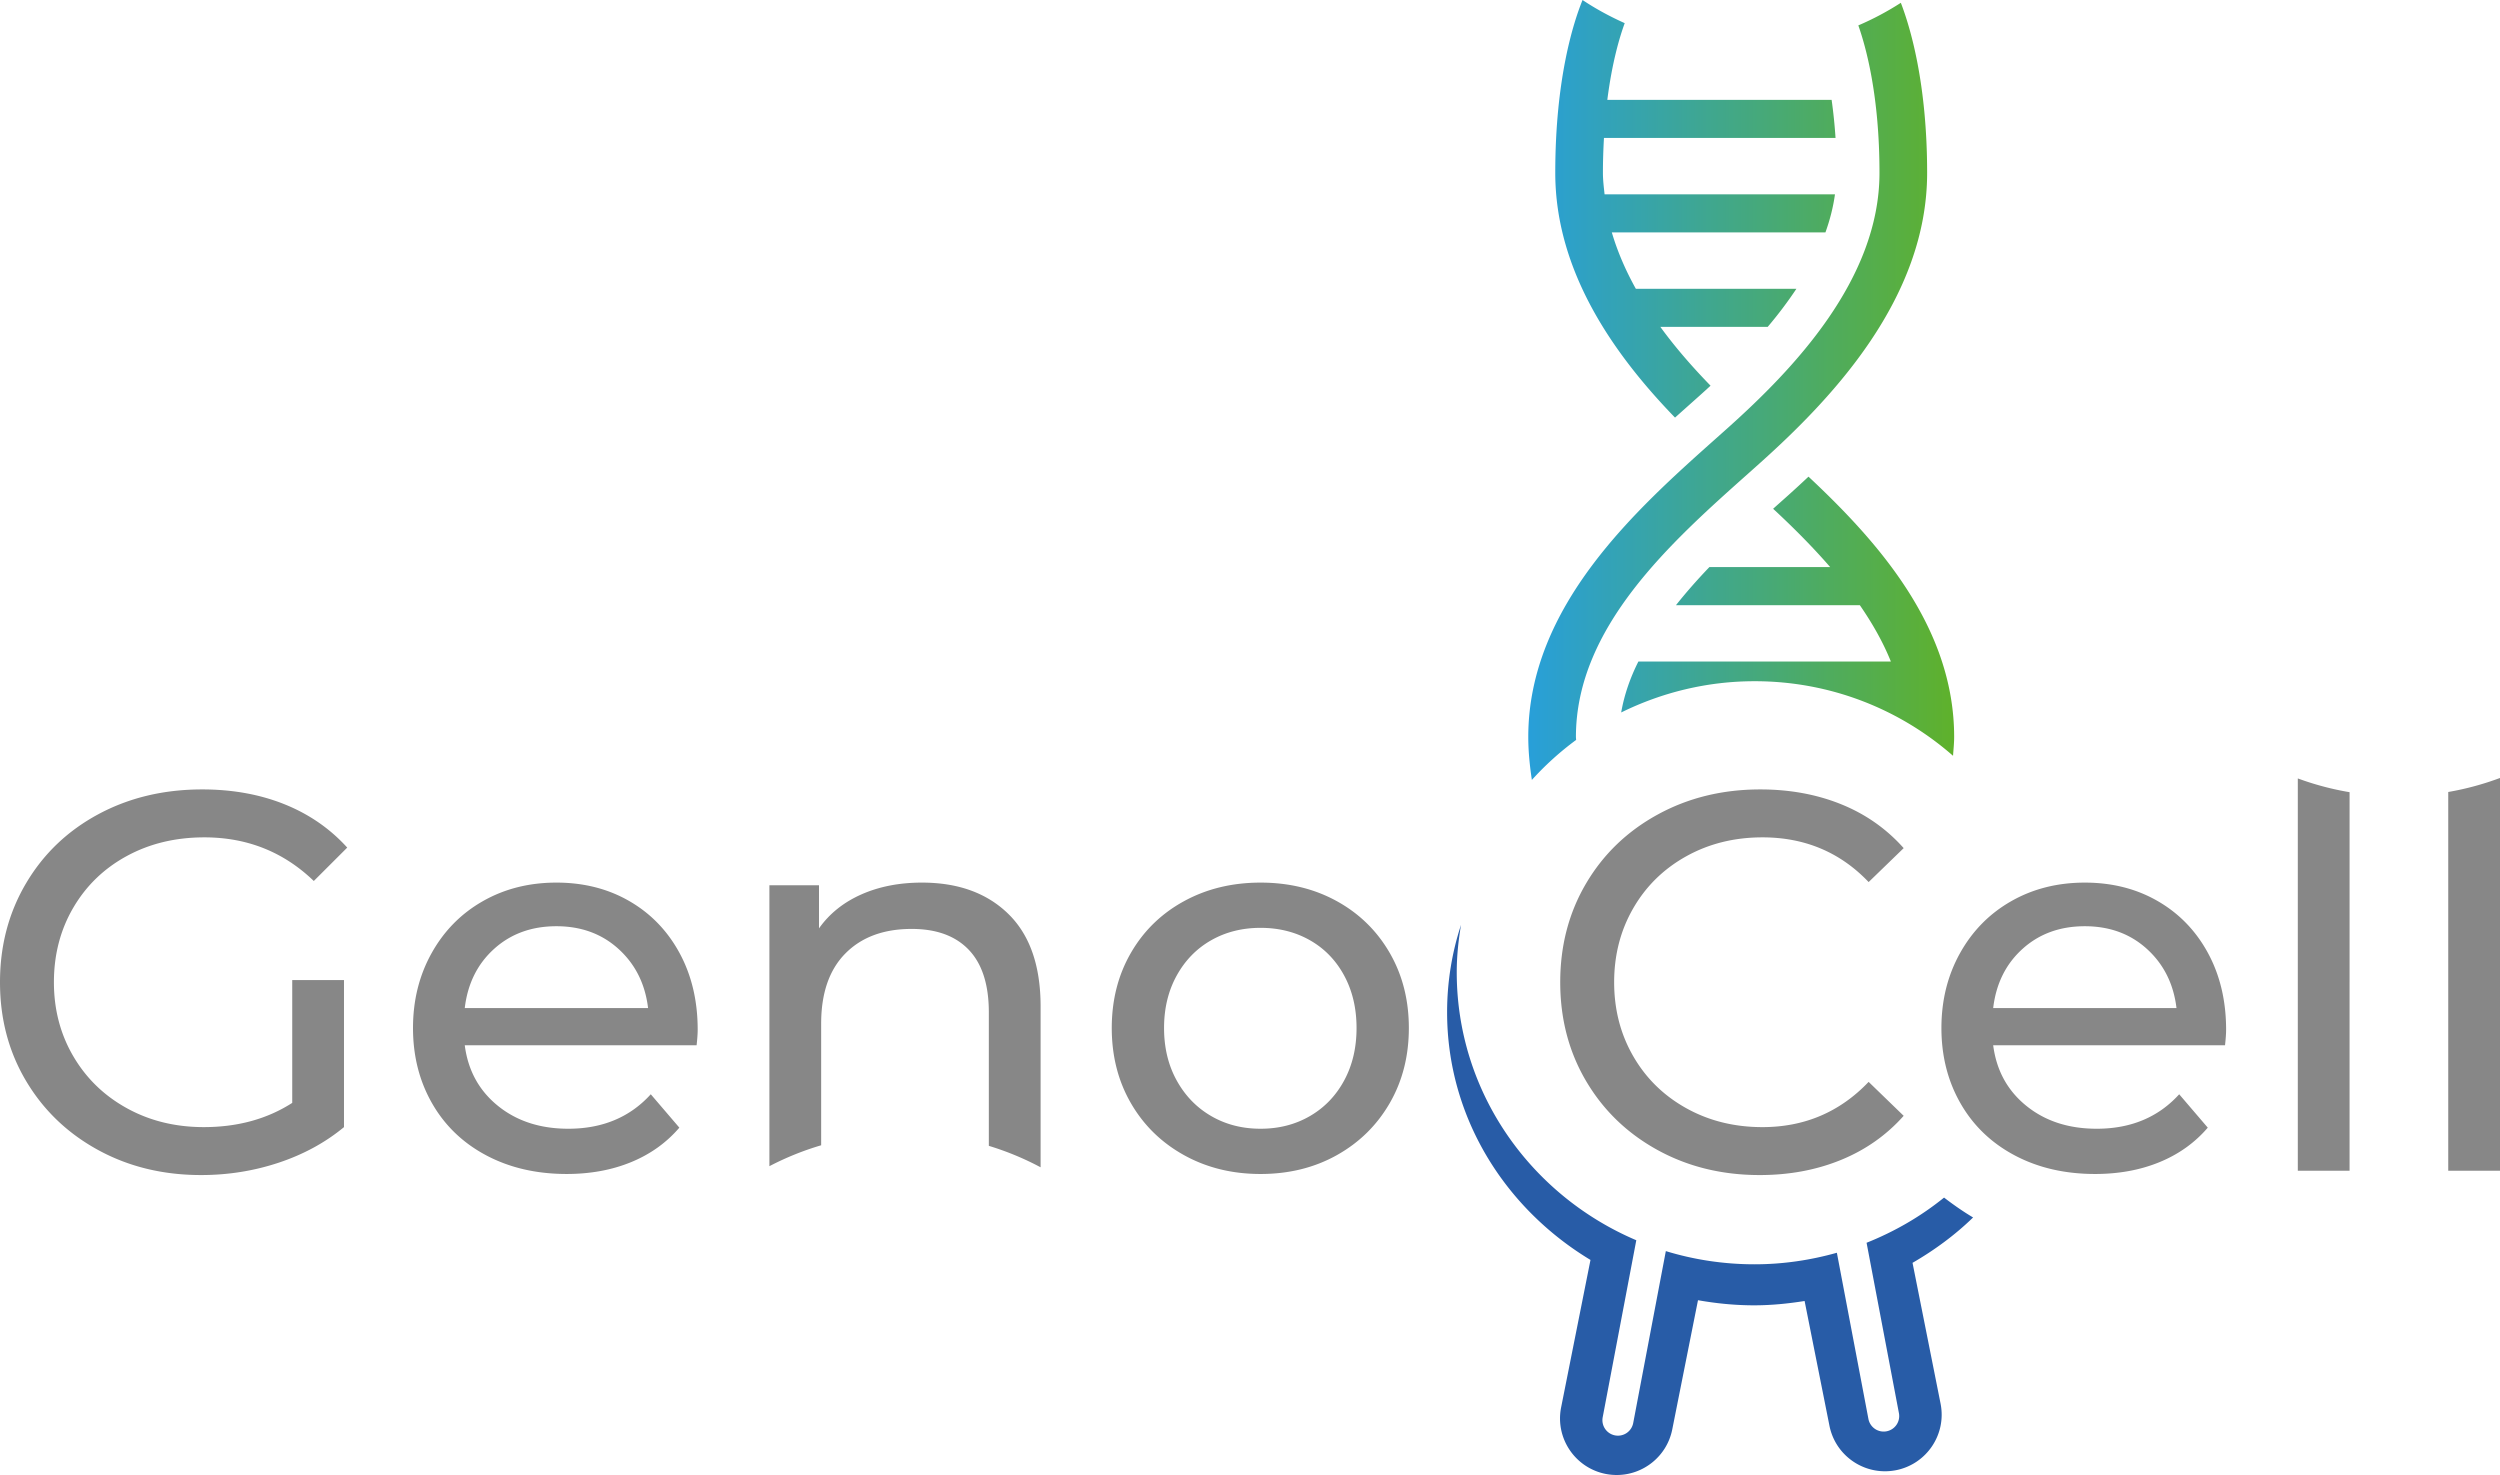 <svg viewBox="0 0 1000 590" xmlns="http://www.w3.org/2000/svg" fill-rule="evenodd" clip-rule="evenodd" stroke-linejoin="round" stroke-miterlimit="2"><path d="M584.404 369.955a112.258 112.258 0 00-5.562 34.961c0 41.745 22.931 78.296 57.353 99.06L624.45 562.95c-2.442 12.259 5.534 24.177 17.806 26.616 1.494.294 2.977.435 4.445.435 10.59 0 20.052-7.454 22.2-18.222l10.295-51.694c7.282 1.286 14.762 2.045 22.436 2.045 6.901 0 13.621-.683 20.21-1.731l9.936 49.89c2.148 10.772 11.61 18.219 22.2 18.219 1.462 0 2.95-.14 4.445-.433 12.272-2.44 20.248-14.357 17.806-26.616l-11.217-56.326c8.836-5.114 17.025-11.148 24.224-18.149-4.057-2.401-7.892-5.107-11.612-7.95-9.252 7.488-19.706 13.572-30.993 18.07l12.942 68.164a6.203 6.203 0 01-4.946 7.251 6.213 6.213 0 01-7.26-4.94l-12.62-66.48c-10.468 2.95-21.487 4.621-32.92 4.621-12.36 0-24.28-1.85-35.492-5.278l-13.053 68.776a6.211 6.211 0 01-7.26 4.94 6.205 6.205 0 01-4.946-7.252l13.44-70.81c-42.243-17.955-71.82-59.168-71.82-107.176 0-6.473.677-12.777 1.708-18.964z" fill="#285ca7" fill-rule="nonzero"/><path d="M435.738 212.054c.084-1.266.224-2.519.224-3.804 0-21.954-15.073-39.106-29.323-52.447h-.001c0 .002-.001.002-.002.003a228.897 228.897 0 01-4.031 3.712l-2.44 2.178-.645.577c3.961 3.679 7.887 7.6 11.486 11.754h-24.32c-2.364 2.472-4.63 5.034-6.725 7.676h37.016c2.491 3.617 4.654 7.39 6.248 11.361h-50.833c-1.666 3.313-2.85 6.738-3.46 10.259 8.093-3.995 17.203-6.298 26.881-6.298 15.355 0 29.317 5.713 39.925 15.029zm-5.215-117.465c0-18.041-3.394-29.342-5.293-34.272a57.83 57.83 0 01-8.559 4.555c1.594 4.519 4.26 14.315 4.26 29.717 0 21.52-17.405 39.617-30.495 51.36l-2.403 2.146c-15.955 14.232-37.803 33.722-37.803 60.155 0 2.947.3 5.825.723 8.668a59.888 59.888 0 018.907-8.061c-.003-.204-.038-.403-.038-.607 0-22.135 19.182-39.247 34.597-52.995l2.421-2.166c14.46-12.969 33.683-33.142 33.683-58.5zm-65.058-7.042h46.618a104.75 104.75 0 00-.787-7.676h-45.153c.959-7.591 2.487-12.688 3.5-15.453-2.967-1.336-5.818-2.873-8.487-4.664-1.864 4.589-5.492 15.931-5.492 34.835 0 19.999 11.959 36.755 24.106 49.314.848-.76 1.695-1.518 2.517-2.251l2.387-2.132c.736-.66 1.488-1.342 2.249-2.045-3.507-3.616-6.988-7.563-10.107-11.854h21.611a82.7 82.7 0 005.78-7.672l.001-.001a.008.008 0 00.002-.004h-32.326c-2.014-3.618-3.676-7.413-4.837-11.36h43.003l.004-.01a39.986 39.986 0 001.132-3.69l.046-.182c.312-1.253.563-2.518.736-3.794H365.59c-.156-1.431-.333-2.856-.333-4.319 0-2.512.086-4.83.208-7.042z" fill="url(#_Linear1)" transform="matrix(1.987 0 0 1.985 -84.596 -118.608)"/><path d="M563.54 411.208c0-11.203-2.556-21.22-7.656-30.052-5.107-8.833-12.153-15.728-21.137-20.683-8.988-4.954-19.161-7.431-30.518-7.431-11.36 0-21.565 2.477-30.624 7.431-9.058 4.955-16.141 11.85-21.244 20.683-5.105 8.831-7.657 18.85-7.657 30.052 0 11.203 2.552 21.221 7.657 30.054 5.103 8.833 12.186 15.763 21.244 20.79 9.059 5.028 19.264 7.54 30.624 7.54 11.357 0 21.53-2.512 30.518-7.54 8.984-5.027 16.03-11.957 21.137-20.79 5.1-8.833 7.656-18.85 7.656-30.054zm-20.92 0c0 7.9-1.655 14.901-4.962 21.005-3.308 6.108-7.87 10.846-13.695 14.22-5.822 3.376-12.401 5.062-19.734 5.062-7.332 0-13.91-1.686-19.733-5.062-5.822-3.374-10.426-8.112-13.802-14.22-3.38-6.104-5.07-13.105-5.07-21.005 0-7.896 1.69-14.899 5.07-21.004 3.376-6.104 7.98-10.806 13.802-14.111 5.824-3.303 12.401-4.955 19.733-4.955 7.333 0 13.912 1.652 19.734 4.955 5.824 3.305 10.387 8.007 13.695 14.11 3.307 6.106 4.962 13.11 4.962 21.005zm-126.38 55.71v-64.326c0-16.23-4.28-28.546-12.833-36.948-8.556-8.402-20.095-12.602-34.615-12.602-9.059 0-17.146 1.582-24.264 4.738-7.116 3.162-12.761 7.685-16.93 13.573v-17.236h-19.841v112.36a115.08 115.08 0 0120.705-8.367v-48.625c0-12.207 3.235-21.578 9.705-28.114 6.47-6.535 15.313-9.802 26.528-9.802 9.92 0 17.54 2.8 22.861 8.4 5.316 5.602 7.978 13.933 7.978 24.99v53.38a115.014 115.014 0 0120.706 8.579zm-137.598-48.816c.286-2.584.431-4.665.431-6.249 0-11.487-2.41-21.683-7.225-30.59-4.818-8.904-11.503-15.835-20.057-20.79-8.555-4.954-18.297-7.431-29.222-7.431-10.93 0-20.741 2.477-29.44 7.431-8.7 4.955-15.528 11.886-20.488 20.79-4.961 8.907-7.441 18.887-7.441 29.945 0 11.203 2.551 21.257 7.656 30.161 5.103 8.907 12.328 15.834 21.675 20.79 9.345 4.955 20.058 7.432 32.135 7.432 9.49 0 18.079-1.578 25.773-4.738 7.69-3.158 14.126-7.757 19.302-13.79l-11.432-13.356c-8.34 9.192-19.338 13.788-32.997 13.788-11.213 0-20.596-3.05-28.143-9.157-7.549-6.102-11.97-14.18-13.266-24.236h92.74zm-19.41-14.865h-73.329c1.15-9.766 5.07-17.666 11.756-23.699 6.686-6.03 14.988-9.047 24.91-9.047 9.92 0 18.223 3.053 24.91 9.157 6.684 6.105 10.6 13.968 11.753 23.589zM125.52 352.394l13.37-13.356c-6.9-7.61-15.278-13.39-25.124-17.343-9.85-3.948-20.812-5.925-32.89-5.925-15.386 0-29.224 3.305-41.516 9.911-12.294 6.608-21.927 15.8-28.9 27.575C3.483 365.035 0 378.246 0 392.896c0 14.65 3.483 27.828 10.46 39.533 6.973 11.707 16.57 20.898 28.793 27.575 12.218 6.68 25.951 10.018 41.192 10.018 10.784 0 21.134-1.651 31.056-4.954 9.921-3.303 18.619-8.043 26.096-14.22v-58.814h-20.705v49.121c-10.065 6.463-21.856 9.692-35.368 9.692-11.36 0-21.606-2.51-30.734-7.538-9.133-5.026-16.282-11.958-21.459-20.79-5.176-8.834-7.763-18.707-7.763-29.624 0-11.056 2.587-21.002 7.763-29.835 5.177-8.833 12.326-15.73 21.459-20.684 9.128-4.954 19.443-7.431 30.948-7.431 17.11 0 31.704 5.816 43.782 17.45zM863.16 360.473c-8.557-4.954-18.3-7.431-29.224-7.431-10.927 0-20.741 2.477-29.439 7.431-8.701 4.955-15.527 11.886-20.487 20.79-4.961 8.907-7.441 18.887-7.441 29.945 0 11.203 2.551 21.257 7.656 30.161 5.103 8.907 12.328 15.834 21.675 20.79 9.345 4.955 20.058 7.432 32.135 7.432 9.488 0 18.079-1.578 25.772-4.738 7.69-3.158 14.127-7.757 19.303-13.79l-11.432-13.356c-8.34 9.192-19.338 13.788-32.997 13.788-11.215 0-20.596-3.05-28.145-9.157-7.547-6.102-11.968-14.18-13.262-24.236h92.737c.286-2.584.431-4.665.431-6.249 0-11.487-2.41-21.683-7.225-30.59-4.818-8.904-11.505-15.835-20.057-20.79zm-4.314 19.175c6.686 6.105 10.6 13.968 11.753 23.589h-73.325c1.149-9.766 5.067-17.666 11.754-23.699 6.684-6.03 14.988-9.047 24.908-9.047 9.921 0 18.225 3.053 24.91 9.157zm-205.53 42.87c-5.107-8.833-7.656-18.706-7.656-29.623 0-10.911 2.55-20.788 7.656-29.621 5.1-8.833 12.185-15.76 21.242-20.79 9.06-5.026 19.195-7.54 30.41-7.54 16.964 0 31.128 5.962 42.488 17.881l14.017-13.573c-6.901-7.755-15.241-13.605-25.017-17.557-9.779-3.948-20.563-5.925-32.35-5.925-15.098 0-28.76 3.339-40.978 10.018-12.222 6.68-21.782 15.872-28.683 27.577-6.901 11.707-10.353 24.881-10.353 39.53 0 14.651 3.452 27.829 10.353 39.534 6.9 11.707 16.425 20.898 28.576 27.575 12.147 6.68 25.772 10.018 40.868 10.018 11.788 0 22.61-2.009 32.46-6.032 9.845-4.02 18.223-9.911 25.124-17.666l-14.017-13.573c-11.505 12.066-25.665 18.096-42.488 18.096-11.215 0-21.35-2.51-30.41-7.538-9.057-5.026-16.141-11.958-21.242-20.79zm265.81-111.144v156.925h20.703V316.874a115.232 115.232 0 01-20.703-5.5zm60.17 5.423v151.502H1000V311.187a115.325 115.325 0 01-20.703 5.61z" fill="#878787" fill-rule="nonzero"/><defs><linearGradient id="_Linear1" x1="0" y1="0" x2="1" y2="0" gradientUnits="userSpaceOnUse" gradientTransform="translate(350.23 216.917) scale(85.732)"><stop offset="0" stop-color="#289fd9"/><stop offset="1" stop-color="#5fb12b"/></linearGradient></defs></svg>